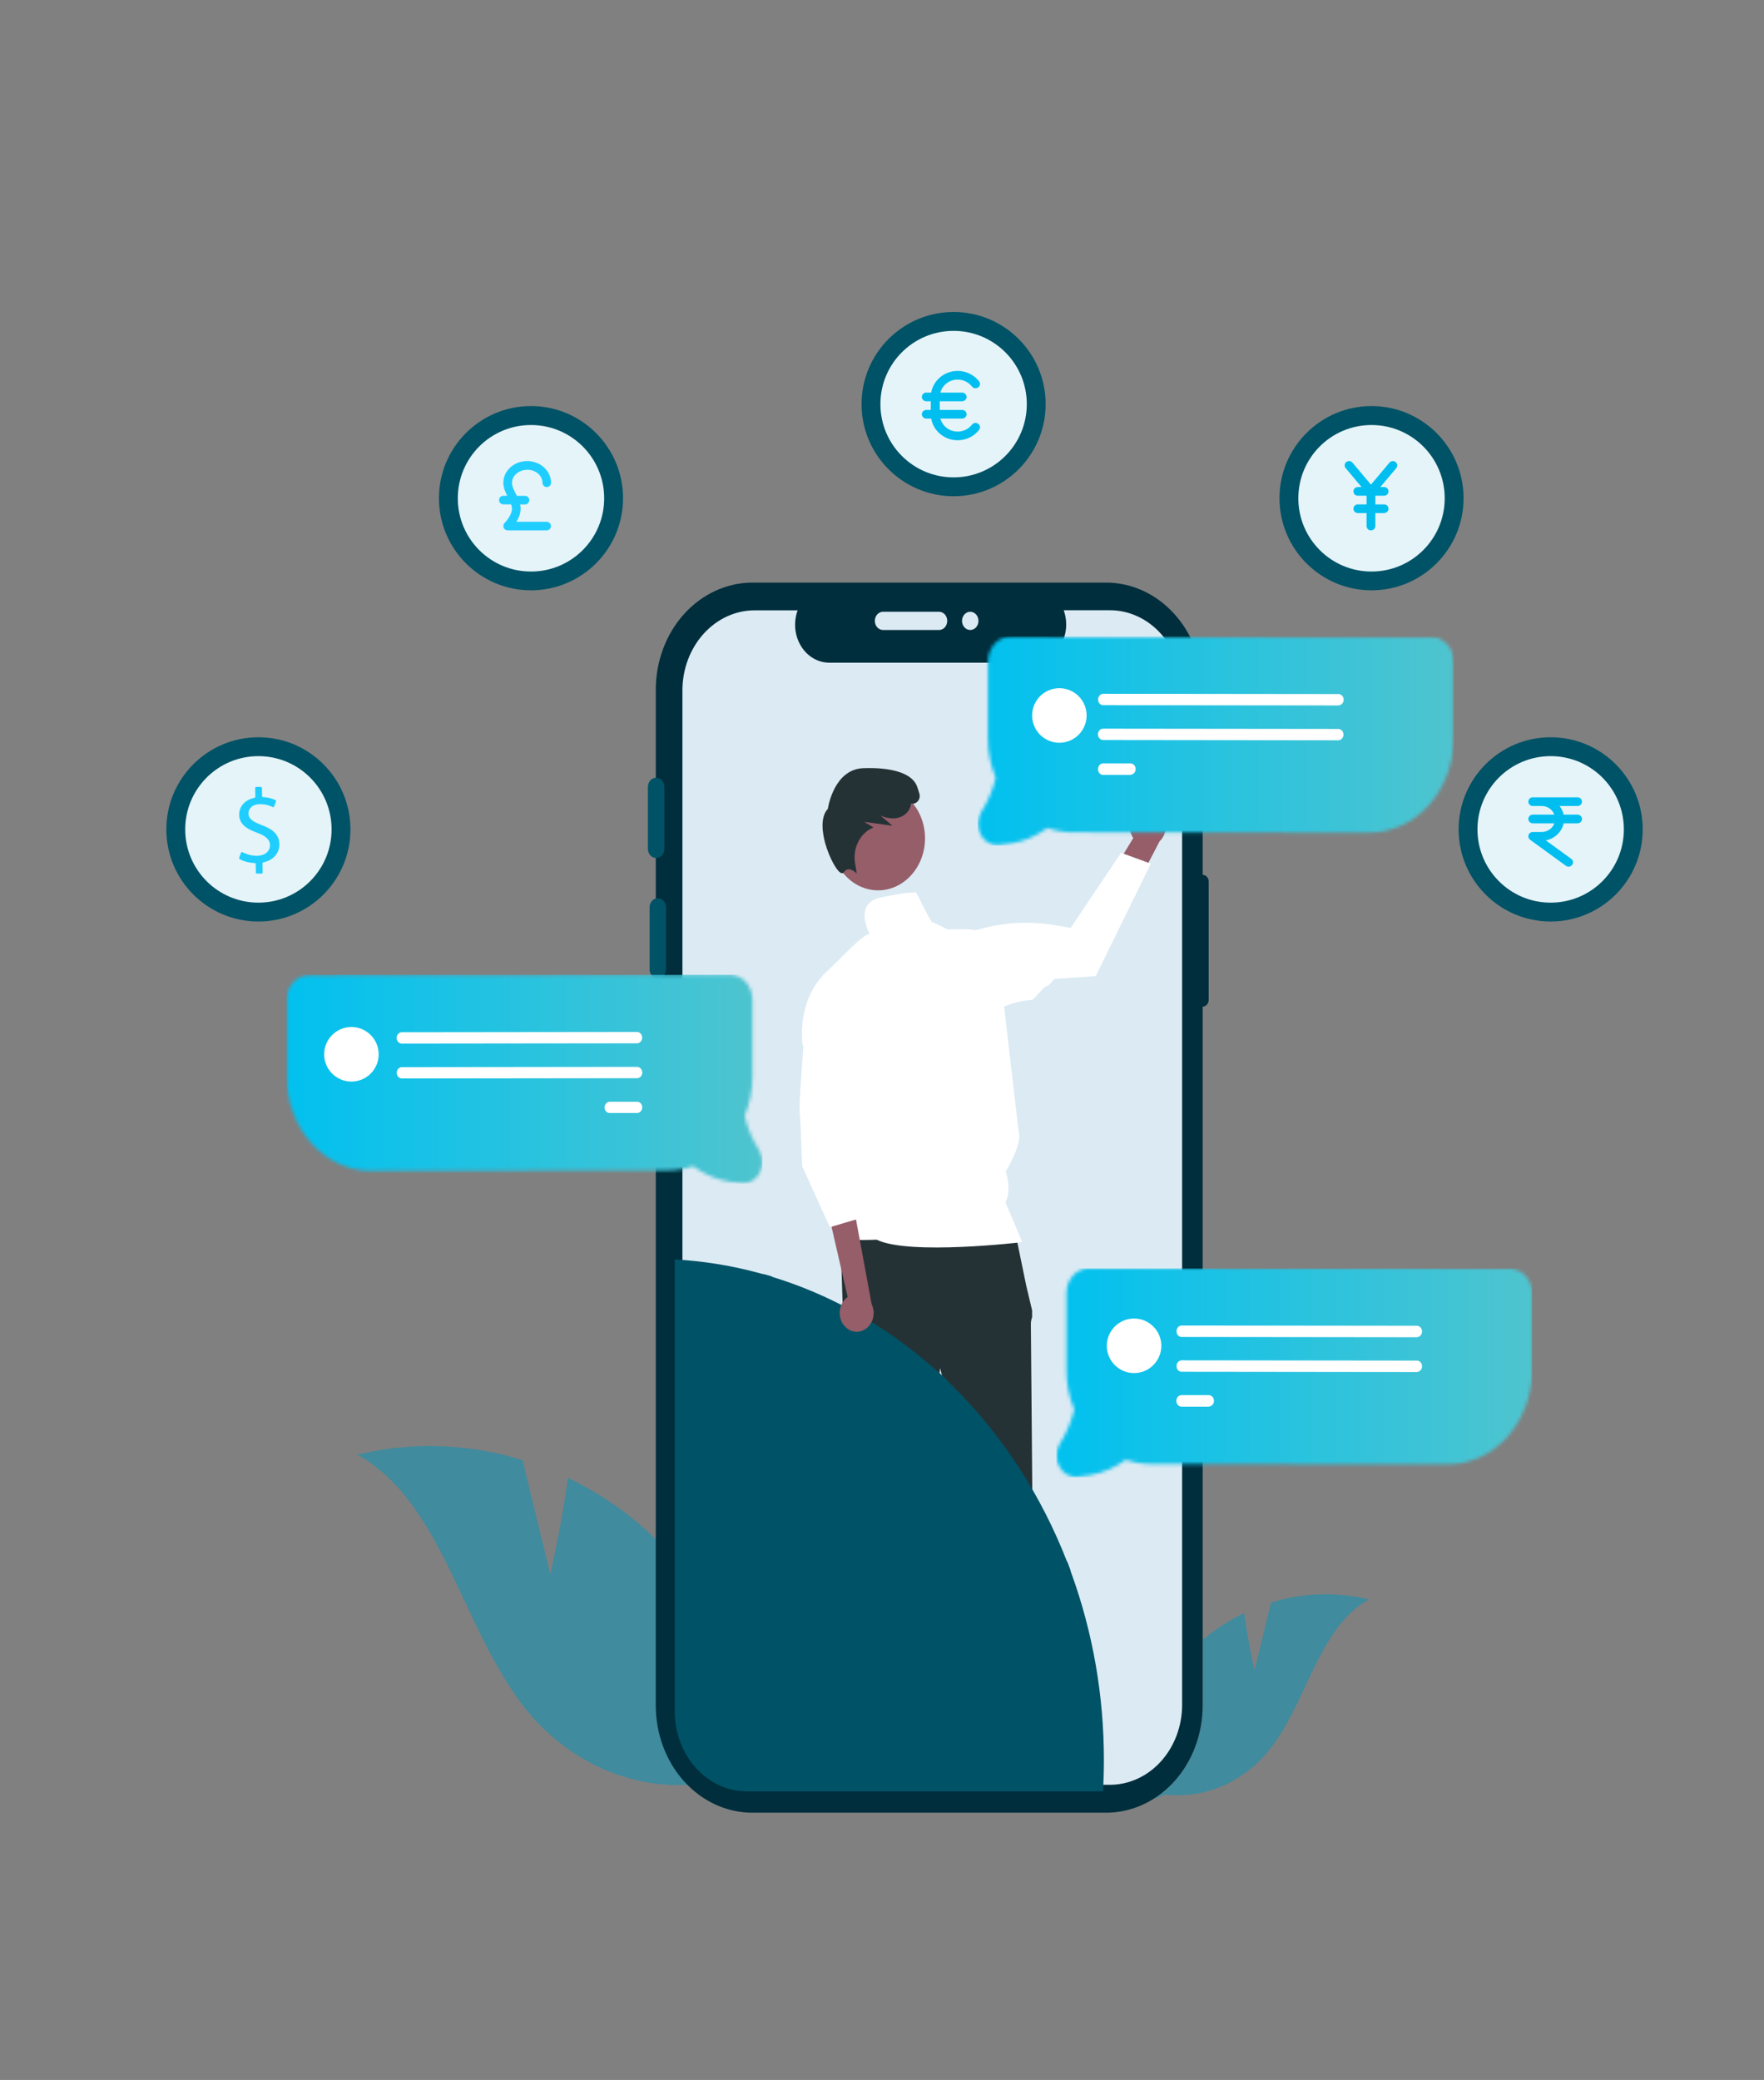 <?xml version="1.0" encoding="UTF-8"?> <svg xmlns="http://www.w3.org/2000/svg" width="509" height="600" viewBox="0 0 509 600" fill="none"><rect x="0" y="0" width="509" height="600" fill="#808080" stroke="none"/><g opacity="0.53"><mask id="mask0_1268_1939" style="mask-type:luminance" maskUnits="userSpaceOnUse" x="309" y="442" width="109" height="80"><path d="M417.944 442.007H309.791V521.525H417.944V442.007Z" fill="white"></path></mask><g mask="url(#mask0_1268_1939)"><path d="M382.523 459.893C377.211 459.893 371.899 460.685 366.74 462.295L362.016 481.791C362.016 481.791 360.075 473.512 359.002 465.336C354.737 467.354 350.728 469.935 347.051 473.027V492.012C347.051 500.214 344.114 508.084 338.878 513.885C337.065 515.903 334.997 517.615 332.8 518.995L336.273 517.667C337.499 517.82 338.725 517.871 339.951 517.871C343.986 517.871 348.021 517.104 351.852 515.571C356.832 513.578 361.377 510.384 365.08 506.219C376.93 492.702 379.816 469.858 394.985 461.375C390.874 460.379 386.711 459.893 382.548 459.893" fill="#0895BA"></path></g></g><g opacity="0.53"><path d="M124.15 417.119C117.102 417.119 110.079 417.962 103.132 419.623C128.747 433.932 133.625 472.49 153.595 495.283C159.878 502.335 167.514 507.752 175.941 511.099C182.402 513.655 189.196 514.958 196.04 514.958C198.108 514.958 200.177 514.83 202.271 514.6L222.88 522.445C222.855 521.525 222.804 520.605 222.752 519.685C220.071 518.203 217.594 516.235 215.423 513.859C210.188 508.059 207.251 500.189 207.251 492.012V467.38C201.224 456.903 193.614 447.602 184.752 439.886C178.342 434.417 171.319 429.844 163.862 426.317C162.049 440.09 158.78 454.093 158.78 454.093L150.786 421.207C142.078 418.498 133.114 417.144 124.125 417.144" fill="#0895BA"></path></g><path d="M347.025 252.358V198.954C347.025 190.752 344.088 182.882 338.853 177.107C333.618 171.307 326.544 168.062 319.138 168.062H217.113C209.733 168.062 202.633 171.332 197.398 177.107C192.162 182.908 189.226 190.778 189.226 198.954V491.987C189.226 500.189 192.162 508.059 197.398 513.859C202.633 519.66 209.707 522.905 217.113 522.905H319.138C326.518 522.905 333.618 519.66 338.853 513.859C344.088 508.059 347.025 500.189 347.025 491.987V290.38C347.255 290.38 347.485 290.329 347.689 290.227C347.893 290.124 348.098 289.997 348.251 289.792C348.404 289.613 348.532 289.409 348.634 289.153C348.736 288.924 348.762 288.668 348.762 288.412V254.3C348.762 253.789 348.583 253.278 348.251 252.92C347.919 252.563 347.459 252.358 347 252.358" fill="#002E3C"></path><path d="M341.1 199.159V491.782C341.1 497.864 338.929 503.69 335.073 508.008C331.217 512.326 325.981 514.779 320.491 514.856H320.261H217.726C212.209 514.856 206.923 512.428 203.016 508.085C199.108 503.766 196.912 497.889 196.912 491.757V199.159C196.912 193.026 199.108 187.175 203.016 182.831C206.923 178.513 212.209 176.06 217.726 176.06H230.163C229.55 177.721 229.32 179.535 229.473 181.323C229.652 183.112 230.188 184.824 231.108 186.332C232.001 187.814 233.227 189.04 234.657 189.883C236.087 190.727 237.671 191.161 239.305 191.161H297.762C299.396 191.161 300.98 190.701 302.41 189.858C303.84 189.015 305.066 187.788 305.96 186.306C306.853 184.824 307.415 183.087 307.594 181.298C307.773 179.509 307.517 177.695 306.93 176.034H320.261C325.777 176.034 331.063 178.462 334.971 182.806C338.878 187.124 341.074 193.001 341.074 199.133" fill="#DBEAF3"></path><path d="M189.813 282.254C189.174 282.254 188.587 281.973 188.127 281.488C187.693 281.002 187.438 280.313 187.438 279.623V261.736C187.438 261.046 187.693 260.382 188.127 259.871C188.561 259.385 189.174 259.104 189.813 259.104C190.451 259.104 191.038 259.385 191.498 259.871C191.932 260.356 192.188 261.021 192.188 261.736V279.623C192.188 280.313 191.932 281.002 191.498 281.488C191.064 281.973 190.451 282.254 189.813 282.254Z" fill="#005266"></path><path d="M189.328 247.504C188.689 247.504 188.102 247.222 187.642 246.737C187.208 246.251 186.953 245.562 186.953 244.872V226.985C186.953 226.295 187.208 225.631 187.642 225.12C188.076 224.634 188.689 224.353 189.328 224.353C189.966 224.353 190.554 224.634 191.013 225.12C191.447 225.605 191.703 226.27 191.703 226.985V244.872C191.703 245.562 191.447 246.251 191.013 246.737C190.579 247.222 189.966 247.504 189.328 247.504Z" fill="#005266"></path><path d="M252.432 179.1C252.432 178.41 252.688 177.746 253.122 177.235C253.581 176.75 254.169 176.469 254.807 176.469H270.947C271.586 176.469 272.173 176.75 272.633 177.235C273.067 177.721 273.322 178.41 273.322 179.1C273.322 179.79 273.067 180.48 272.633 180.966C272.199 181.451 271.586 181.732 270.947 181.732H254.807C254.169 181.732 253.581 181.451 253.122 180.966C252.688 180.48 252.432 179.79 252.432 179.1Z" fill="#DBEAF3"></path><path d="M189.813 312.789C189.174 312.789 188.587 312.508 188.127 312.023C187.693 311.537 187.438 310.847 187.438 310.158V292.271C187.438 291.581 187.693 290.917 188.127 290.406C188.561 289.92 189.174 289.639 189.813 289.639C190.451 289.639 191.038 289.92 191.498 290.406C191.932 290.891 192.188 291.556 192.188 292.271V310.158C192.188 310.847 191.932 311.537 191.498 312.023C191.064 312.508 190.451 312.789 189.813 312.789Z" fill="#005266"></path><path d="M279.962 181.732C281.264 181.732 282.337 180.557 282.337 179.1C282.337 177.644 281.264 176.469 279.962 176.469C278.66 176.469 277.587 177.644 277.587 179.1C277.587 180.557 278.66 181.732 279.962 181.732Z" fill="#DBEAF3"></path><path d="M257.872 503.511H264.256L267.295 476.195H257.872V503.511Z" fill="#955E69"></path><path d="M256.237 501.211H258.025L265.048 498.042L268.802 501.211C270.922 501.211 272.965 502.156 274.471 503.817C275.978 505.478 276.821 507.752 276.821 510.103V510.384H256.237V501.211Z" fill="#253235"></path><path d="M287.547 503.511H293.931L296.97 476.195H287.547V503.511Z" fill="#955E69"></path><path d="M285.912 501.211H287.7L294.723 498.042L298.477 501.211C300.596 501.211 302.64 502.156 304.146 503.817C305.653 505.478 306.496 507.752 306.496 510.103V510.384H285.912V501.211Z" fill="#253235"></path><path d="M292.654 354.005L242.472 355.461L243.34 382.547C243.34 382.547 242.472 389.803 244.209 391.745C245.945 393.687 246.839 393.687 245.945 397.06C245.077 400.459 249.674 405.978 249.112 406.591C248.55 407.204 247.248 410.603 247.248 410.603L251.615 438.174C251.615 438.174 254.679 486.084 255.548 487.055C256.416 488.026 257.284 487.055 256.416 489.482C255.548 491.91 254.679 490.939 255.548 491.91C256.314 492.83 257.054 493.801 257.744 494.823H268.291C268.291 494.823 269.083 489.994 269.083 489.508C269.083 489.023 269.951 486.11 269.951 485.65C269.951 485.19 269.185 484.321 269.185 484.321C268.93 483.35 268.751 482.328 268.649 481.306C268.649 480.335 266.018 443.08 266.018 443.08L271.254 394.684L283.92 442.109C283.92 442.109 283.92 483.733 284.789 484.704C285.657 485.675 285.657 485.19 285.223 487.132C284.789 489.074 283.052 488.588 284.355 490.045C284.942 490.683 285.351 490.581 285.58 490.453C285.887 490.3 285.912 490.147 285.657 491.501L285.223 493.929L298.298 494.133C298.298 494.133 300.035 490.045 299.167 488.588C298.298 487.132 298.349 487.54 299.422 485.164C300.495 482.788 300.929 482.302 300.495 481.817C300.06 481.331 300.06 478.751 300.06 478.751L297.89 432.45C297.89 432.45 297.456 383.569 297.456 382.138C297.43 381.397 297.558 380.656 297.813 379.966V377.998L296.153 371.023L292.654 354.082V354.005Z" fill="#253235"></path><path d="M253.377 256.83C260.834 256.83 266.912 250.11 266.912 241.831C266.912 233.552 260.86 226.832 253.377 226.832C245.894 226.832 239.842 233.552 239.842 241.831C239.842 250.11 245.894 256.83 253.377 256.83Z" fill="#955E69"></path><path d="M247.248 252.026L246.712 251.541C246.712 251.541 245.665 250.621 244.669 250.774C244.439 250.825 244.234 250.902 244.03 251.055C243.826 251.208 243.673 251.387 243.545 251.592L243.264 251.847L242.881 251.898C241.604 251.668 239.28 247.452 238.105 243.211C237.39 240.604 236.522 235.852 238.871 233.322C239.05 232.172 240.915 221.875 249.138 221.594C257.591 221.287 263.235 223.178 264.588 226.781C264.818 227.394 265.048 228.109 265.278 228.927C265.405 229.31 265.405 229.745 265.329 230.154C265.227 230.562 265.048 230.92 264.767 231.201C264.512 231.457 264.231 231.661 263.899 231.763C263.567 231.866 263.235 231.866 262.877 231.789C262.826 232.249 262.724 232.709 262.545 233.118C261.805 234.881 259.94 236.056 257.795 236.082C256.518 236.082 255.267 235.801 254.092 235.289L257.514 238.202L249.342 237.078L252.024 238.662L251.487 238.943C249.827 239.761 248.448 241.166 247.58 242.955C246.712 244.744 246.405 246.788 246.686 248.781L247.222 252.052L247.248 252.026Z" fill="#253235"></path><path d="M290.126 346.85C292.016 343.196 290.228 337.933 290.228 337.933C290.228 337.933 295.157 329.858 293.931 326.409L288.134 276.582C288.134 276.582 286.321 271.216 282.081 268.533C280.932 267.792 274.829 268.099 273.501 268.099L269.159 266.029C268.904 267.051 264.179 256.421 264.154 257.469C261.14 257.469 259.199 257.929 254.475 258.798C246.328 260.331 250.44 268.508 250.95 269.479C250.746 269.479 250.542 269.53 250.338 269.581C249.265 269.811 245.664 273.286 245.664 273.286L239.177 279.674C229.422 288.183 231.593 301.444 231.593 301.444L245.843 317.338L239.612 349.227C239.612 349.227 242.268 353.98 240.888 356.1C239.509 358.221 252.968 357.608 252.968 357.608C262.264 362.207 294.952 358.323 294.952 358.323C294.493 357.02 290.126 346.825 290.126 346.825" fill="white"></path><path d="M318.524 507.727C318.524 510.767 318.448 513.757 318.269 516.747H318.039H215.504C210.856 516.747 206.361 515.035 202.709 511.866C199.057 508.698 196.453 504.277 195.329 499.294C195.125 498.426 194.971 497.531 194.869 496.663C194.742 495.666 194.69 494.695 194.69 493.699V363.306C202.582 363.74 210.422 364.967 218.109 366.985C218.849 367.19 219.616 367.394 220.356 367.599L220.509 367.65C221.25 367.854 222.016 368.084 222.757 368.314C238.616 373.143 253.479 381.269 266.606 392.257C267.372 392.87 268.112 393.534 268.853 394.173L269.006 394.301C270.257 395.374 271.483 396.498 272.684 397.648C272.965 397.904 273.22 398.159 273.475 398.415C274.114 399.028 274.778 399.667 275.391 400.305C289.385 414.257 300.469 431.402 307.926 450.567C308.181 451.18 308.411 451.819 308.641 452.457C308.743 452.713 308.82 452.968 308.922 453.224C309.024 453.454 309.101 453.684 309.177 453.914C315.383 471.034 318.55 489.329 318.524 507.778" fill="#005266"></path><path d="M220.51 367.599C221.25 367.803 222.016 368.033 222.757 368.263C222.016 368.033 221.276 367.803 220.51 367.599Z" fill="#D3DBDB"></path><path d="M220.356 367.548V395.68H196.938V398.338H220.356V450.49H196.938V453.147H220.356V494.746H197.117C197.219 495.64 197.372 496.509 197.576 497.378H220.356V514.83H222.731V497.378H268.828V514.83H271.203V497.378H311.425V494.746H271.203C271.203 489.278 272.173 483.861 274.063 478.827C275.953 473.768 278.711 469.194 282.209 465.336C285.683 461.477 289.82 458.411 294.391 456.316C298.937 454.22 303.815 453.147 308.744 453.147H308.948C308.846 452.892 308.769 452.636 308.667 452.381C308.437 451.742 308.207 451.129 307.952 450.49H271.254V398.338H273.475C273.22 398.082 272.939 397.827 272.684 397.571C271.484 396.421 270.258 395.323 269.006 394.224L268.853 394.096V395.68H222.757V368.237C222.016 368.007 221.276 367.777 220.51 367.573L220.356 367.522V367.548ZM222.731 450.49V449.442C222.731 435.874 227.584 422.893 236.241 413.286C244.873 403.704 256.595 398.312 268.828 398.312V450.464H222.731V450.49ZM222.731 453.147H268.828V494.746H222.731V453.147Z" fill="#005266"></path><path d="M243.519 382.342C243.034 381.755 242.702 381.065 242.498 380.298C242.293 379.532 242.242 378.74 242.344 377.973C242.446 377.181 242.702 376.44 243.085 375.775C243.468 375.111 244.004 374.549 244.592 374.14L238.437 347.336L246.839 350.913L251.512 376.21C252.074 377.385 252.228 378.74 251.947 380.043C251.666 381.346 250.951 382.47 249.98 383.211C248.984 383.978 247.784 384.284 246.609 384.131C245.409 383.978 244.336 383.339 243.545 382.317" fill="#955E69"></path><path d="M232.206 296.359L231.44 307.066C231.44 307.066 230.495 318.82 230.75 320.992C231.006 323.164 231.465 336.451 231.465 336.451L239.459 354.005L248.525 351.322L247.989 343.094L248.525 350.658L249.725 343.963L246.712 332.567L248.525 328.555L247.605 315.064L232.206 296.385V296.359Z" fill="white"></path><mask id="mask1_1268_1939" style="mask-type:luminance" maskUnits="userSpaceOnUse" x="304" y="365" width="139" height="62"><path d="M311.629 366.449C310.812 366.832 310.097 367.394 309.484 368.11C308.309 369.515 307.671 371.355 307.722 373.246V395.118C307.696 399.079 308.462 402.988 309.969 406.591C309.126 410.117 307.722 413.465 305.832 416.429C305.244 417.374 304.912 418.473 304.861 419.623C304.81 420.773 305.066 421.897 305.576 422.919C306.087 423.916 306.853 424.733 307.747 425.295C308.667 425.832 309.688 426.088 310.735 426.011C312.012 425.934 313.289 425.755 314.566 425.525C318.243 424.887 321.768 423.379 324.858 421.079C327.233 421.923 329.735 422.331 332.238 422.331L417.637 422.408C420.855 422.408 424.047 421.718 427.035 420.364C430.023 419.01 432.705 416.991 434.978 414.461C439.6 409.223 442.179 402.171 442.128 394.863V373.399C442.179 371.636 441.618 369.898 440.622 368.544C439.549 367.139 438.042 366.244 436.408 366.04C436.178 366.014 435.948 365.989 435.718 365.989L314.259 365.861H314.234C313.366 365.861 312.497 366.066 311.706 366.449" fill="white"></path></mask><g mask="url(#mask1_1268_1939)"><path d="M442.128 365.887H304.81V426.139H442.128V365.887Z" fill="url(#paint0_linear_1268_1939)"></path></g><path d="M408.827 385.741L340.947 385.664C340.743 385.664 340.564 385.613 340.385 385.536C340.206 385.46 340.053 385.332 339.9 385.179C339.772 385.025 339.644 384.846 339.593 384.642C339.517 384.438 339.491 384.233 339.491 384.029C339.491 383.824 339.517 383.594 339.593 383.39C339.67 383.186 339.772 383.007 339.925 382.853C340.053 382.7 340.232 382.572 340.411 382.496C340.589 382.419 340.768 382.368 340.972 382.368L408.853 382.445C409.236 382.445 409.619 382.623 409.9 382.93C410.181 383.237 410.334 383.646 410.334 384.08C410.334 384.514 410.181 384.923 409.9 385.23C409.619 385.536 409.236 385.715 408.853 385.715" fill="white"></path><path d="M408.827 395.783L340.947 395.706C340.743 395.706 340.564 395.655 340.385 395.578C340.206 395.502 340.053 395.374 339.9 395.221C339.772 395.067 339.644 394.888 339.593 394.684C339.517 394.48 339.491 394.275 339.491 394.071C339.491 393.866 339.517 393.636 339.593 393.432C339.67 393.228 339.772 393.049 339.925 392.895C340.053 392.742 340.232 392.614 340.411 392.538C340.589 392.461 340.768 392.41 340.972 392.41L408.853 392.487C409.236 392.487 409.619 392.665 409.9 392.972C410.181 393.279 410.334 393.688 410.334 394.122C410.334 394.556 410.181 394.965 409.9 395.272C409.619 395.578 409.236 395.757 408.853 395.757" fill="white"></path><path d="M348.838 405.774H340.921C340.717 405.774 340.538 405.723 340.359 405.646C340.181 405.569 340.027 405.442 339.874 405.288C339.746 405.135 339.619 404.956 339.542 404.752C339.465 404.547 339.44 404.343 339.44 404.113C339.44 403.883 339.465 403.678 339.542 403.474C339.619 403.27 339.721 403.091 339.849 402.937C339.976 402.784 340.155 402.656 340.334 402.58C340.513 402.503 340.717 402.452 340.896 402.452H348.812C349.195 402.452 349.579 402.631 349.859 402.937C350.14 403.244 350.294 403.653 350.294 404.087C350.294 404.522 350.14 404.93 349.859 405.237C349.579 405.544 349.221 405.723 348.812 405.723" fill="white"></path><mask id="mask2_1268_1939" style="mask-type:luminance" maskUnits="userSpaceOnUse" x="82" y="281" width="138" height="61"><path d="M210.575 281.181L89.116 281.309C88.886 281.309 88.656 281.309 88.427 281.36C86.792 281.564 85.26 282.459 84.213 283.864C83.191 285.244 82.655 286.956 82.681 288.719V310.183C82.655 317.516 85.209 324.569 89.857 329.807C92.13 332.337 94.837 334.355 97.799 335.709C100.787 337.064 103.954 337.779 107.197 337.754L192.596 337.651C195.099 337.651 197.576 337.217 199.977 336.399C203.092 338.699 206.591 340.207 210.269 340.845C211.545 341.075 212.822 341.229 214.099 341.331C215.121 341.408 216.168 341.152 217.087 340.615C218.007 340.079 218.747 339.236 219.258 338.239C219.769 337.243 220.024 336.093 219.973 334.943C219.922 333.793 219.59 332.694 219.003 331.749C217.113 328.759 215.708 325.438 214.865 321.911C216.372 318.308 217.138 314.399 217.138 310.438V288.566C217.138 286.649 216.5 284.81 215.351 283.43C214.738 282.714 214.023 282.152 213.205 281.769C212.388 281.386 211.545 281.181 210.652 281.181" fill="white"></path></mask><g mask="url(#mask2_1268_1939)"><path d="M219.973 281.181H82.655V341.433H219.973V281.181Z" fill="url(#paint1_linear_1268_1939)"></path></g><path d="M114.45 299.4C114.45 298.966 114.603 298.557 114.884 298.25C115.165 297.944 115.548 297.765 115.931 297.765L183.812 297.688C184.195 297.688 184.578 297.867 184.859 298.173C185.139 298.48 185.293 298.889 185.293 299.323C185.293 299.758 185.139 300.167 184.859 300.473C184.578 300.78 184.195 300.959 183.812 300.959L115.931 301.035C115.548 301.035 115.165 300.856 114.884 300.55C114.603 300.243 114.45 299.834 114.45 299.4Z" fill="white"></path><path d="M114.476 309.468C114.476 309.033 114.629 308.624 114.91 308.318C115.191 308.011 115.574 307.832 115.957 307.832L183.837 307.756C184.22 307.756 184.603 307.934 184.884 308.241C185.165 308.548 185.318 308.957 185.318 309.391C185.318 309.825 185.165 310.234 184.884 310.541C184.603 310.847 184.22 311.026 183.837 311.026L115.957 311.103C115.574 311.103 115.191 310.924 114.91 310.617C114.629 310.311 114.476 309.902 114.476 309.468Z" fill="white"></path><path d="M174.439 319.458C174.439 319.024 174.592 318.615 174.873 318.308C175.154 318.002 175.537 317.823 175.92 317.823H183.837C184.22 317.823 184.603 317.976 184.884 318.283C185.165 318.59 185.318 318.998 185.318 319.433C185.318 319.867 185.165 320.276 184.884 320.583C184.603 320.889 184.22 321.068 183.837 321.068H175.92C175.537 321.068 175.154 320.915 174.873 320.608C174.592 320.302 174.439 319.893 174.439 319.458Z" fill="white"></path><path d="M328.816 233.194C328.127 233.578 327.539 234.114 327.08 234.753C326.62 235.417 326.288 236.184 326.109 237.002C325.93 237.819 325.93 238.662 326.084 239.48C326.237 240.298 326.543 241.064 327.003 241.754L316.686 258.644L326.237 258.772L334.588 242.7C335.558 241.78 336.197 240.502 336.375 239.097C336.554 237.691 336.248 236.286 335.558 235.111C334.843 233.935 333.77 233.092 332.545 232.734C331.319 232.377 330.016 232.53 328.867 233.169" fill="#955E69"></path><path d="M332.085 249.139L316.175 281.59H316.022C316.022 281.59 310.838 281.973 304.657 282.357C303.61 282.408 302.997 284.477 301.899 284.529C301.159 284.58 298.375 288.438 297.634 288.464C290.892 288.821 287.036 292.245 284.482 291.964C281.009 291.632 276.387 281.028 273.859 278.37L273.807 278.294V278.192C273.629 276.25 274.063 274.282 275.008 272.647C275.978 271.011 277.408 269.785 279.068 269.172C287.164 266.259 295.745 265.441 304.172 266.846L308.948 267.639L323.479 245.996L332.06 249.139H332.085Z" fill="white"></path><mask id="mask3_1268_1939" style="mask-type:luminance" maskUnits="userSpaceOnUse" x="282" y="183" width="138" height="61"><path d="M288.977 184.211C288.16 184.594 287.445 185.156 286.832 185.872C285.657 187.277 285.044 189.117 285.07 191.008V212.88C285.044 216.841 285.81 220.75 287.317 224.353C286.474 227.879 285.07 231.201 283.18 234.191C282.593 235.136 282.261 236.235 282.21 237.385C282.158 238.535 282.414 239.684 282.925 240.681C283.435 241.678 284.176 242.495 285.095 243.057C286.015 243.594 287.036 243.849 288.083 243.773C289.36 243.696 290.637 243.517 291.914 243.287C295.591 242.649 299.116 241.141 302.206 238.841C304.581 239.659 307.084 240.093 309.586 240.093L394.986 240.196C398.203 240.196 401.396 239.506 404.384 238.151C407.371 236.797 410.053 234.778 412.326 232.249C416.948 227.011 419.528 219.958 419.477 212.65V191.161C419.528 189.398 418.966 187.66 417.97 186.306C416.897 184.901 415.39 184.006 413.756 183.802C413.526 183.776 413.296 183.751 413.066 183.751L291.608 183.623C290.739 183.623 289.871 183.827 289.054 184.211" fill="white"></path></mask><g mask="url(#mask3_1268_1939)"><path d="M419.477 183.623H282.159V243.875H419.477V183.623Z" fill="url(#paint2_linear_1268_1939)"></path></g><path d="M386.2 203.503L318.32 203.426C318.116 203.426 317.937 203.375 317.758 203.298C317.579 203.222 317.426 203.094 317.273 202.941C317.145 202.787 317.017 202.608 316.966 202.404C316.89 202.2 316.864 201.995 316.864 201.765C316.864 201.535 316.89 201.331 316.966 201.152C317.043 200.948 317.145 200.769 317.298 200.615C317.426 200.462 317.605 200.334 317.784 200.258C317.962 200.181 318.141 200.13 318.345 200.13L386.226 200.207C386.609 200.207 386.992 200.385 387.273 200.692C387.554 200.999 387.707 201.407 387.707 201.842C387.707 202.276 387.554 202.685 387.273 202.992C386.992 203.298 386.609 203.477 386.226 203.477" fill="white"></path><path d="M386.175 213.545L318.295 213.468C317.912 213.468 317.529 213.289 317.248 212.982C316.967 212.676 316.813 212.267 316.813 211.833C316.813 211.398 316.967 210.989 317.248 210.683C317.529 210.376 317.912 210.197 318.295 210.197L386.175 210.274C386.558 210.274 386.941 210.453 387.222 210.759C387.503 211.066 387.656 211.475 387.656 211.909C387.656 212.344 387.503 212.752 387.222 213.059C386.941 213.366 386.558 213.545 386.175 213.545Z" fill="white"></path><path d="M326.211 223.536H318.295C318.09 223.536 317.911 223.485 317.733 223.408C317.554 223.331 317.401 223.203 317.247 223.05C317.12 222.897 316.992 222.718 316.941 222.514C316.864 222.309 316.839 222.105 316.839 221.875C316.839 221.645 316.864 221.44 316.941 221.236C317.018 221.032 317.12 220.853 317.247 220.699C317.375 220.546 317.554 220.418 317.733 220.342C317.911 220.265 318.116 220.214 318.295 220.214H326.211C326.594 220.214 326.977 220.393 327.258 220.699C327.539 221.006 327.693 221.415 327.693 221.849C327.693 222.284 327.539 222.692 327.258 222.999C326.977 223.306 326.62 223.485 326.211 223.485" fill="white"></path><path d="M74.56 265.825C89.218 265.825 101.119 253.917 101.119 239.25C101.119 224.583 89.218 212.676 74.56 212.676C59.901 212.676 48 224.583 48 239.25C48 253.917 59.901 265.825 74.56 265.825Z" fill="#005266"></path><path d="M74.559 260.382C86.23 260.382 95.679 250.928 95.679 239.25C95.679 227.573 86.23 218.119 74.559 218.119C62.889 218.119 53.44 227.573 53.44 239.25C53.44 250.928 62.889 260.382 74.559 260.382Z" fill="#E4F4F9"></path><path d="M73.836 251.736L73.79 249.269C73.79 249.093 73.653 248.96 73.469 248.96C71.863 248.894 70.234 248.454 69.155 247.815C69.017 247.727 68.971 247.595 69.017 247.441L69.522 246.009C69.591 245.811 69.82 245.744 70.004 245.833C71.129 246.449 72.62 246.89 74.204 246.868C76.43 246.846 77.921 245.568 77.898 243.828C77.898 242.154 76.636 241.141 74.295 240.26C71.06 239.093 69.063 237.705 69.017 235.062C68.971 232.617 70.692 230.722 73.423 230.15C73.561 230.128 73.676 229.996 73.676 229.841L73.63 227.33C73.63 227.154 73.767 227 73.951 227H75.236C75.42 227 75.558 227.132 75.581 227.308L75.626 229.643C75.626 229.819 75.764 229.93 75.948 229.952C77.508 230.018 78.633 230.392 79.482 230.811C79.619 230.877 79.688 231.053 79.642 231.207L79.115 232.617C79.046 232.793 78.839 232.881 78.656 232.793C77.921 232.441 76.728 231.956 75.007 231.978C72.597 232 71.702 233.432 71.702 234.643C71.725 236.229 72.895 237 75.649 238.057C78.908 239.291 80.56 240.855 80.606 243.564C80.652 245.899 79.046 248.123 75.993 248.762C75.856 248.784 75.741 248.916 75.741 249.07L75.787 251.67C75.787 251.846 75.649 251.978 75.466 252H74.135C73.951 252 73.813 251.868 73.79 251.714L73.836 251.736Z" fill="#1FCEFF"></path><path d="M153.217 170.285C167.876 170.285 179.776 158.378 179.776 143.711C179.776 129.044 167.876 117.136 153.217 117.136C138.558 117.136 126.657 129.044 126.657 143.711C126.657 158.378 138.558 170.285 153.217 170.285Z" fill="#005266"></path><path d="M153.217 164.868C164.888 164.868 174.337 155.413 174.337 143.736C174.337 132.059 164.888 122.604 153.217 122.604C141.546 122.604 132.097 132.059 132.097 143.736C132.097 155.413 141.546 164.868 153.217 164.868Z" fill="#E4F4F9"></path><path d="M275.161 143.148C289.819 143.148 301.72 131.241 301.72 116.574C301.72 101.907 289.819 90 275.161 90C260.502 90 248.601 101.907 248.601 116.574C248.601 131.241 260.502 143.148 275.161 143.148Z" fill="#005266"></path><path d="M275.161 137.706C286.832 137.706 296.281 128.252 296.281 116.574C296.281 104.897 286.832 95.443 275.161 95.443C263.49 95.443 254.041 104.897 254.041 116.574C254.041 128.252 263.49 137.706 275.161 137.706Z" fill="#E4F4F9"></path><path d="M395.751 170.285C410.41 170.285 422.311 158.378 422.311 143.711C422.311 129.044 410.41 117.136 395.751 117.136C381.093 117.136 369.192 129.044 369.192 143.711C369.192 158.378 381.093 170.285 395.751 170.285Z" fill="#005266"></path><path d="M395.751 164.868C407.422 164.868 416.871 155.413 416.871 143.736C416.871 132.059 407.422 122.604 395.751 122.604C384.08 122.604 374.631 132.059 374.631 143.736C374.631 155.413 384.08 164.868 395.751 164.868Z" fill="#E4F4F9"></path><path d="M447.44 265.825C462.099 265.825 474 253.917 474 239.25C474 224.583 462.099 212.676 447.44 212.676C432.782 212.676 420.881 224.583 420.881 239.25C420.881 253.917 432.782 265.825 447.44 265.825Z" fill="#005266"></path><path d="M447.44 260.382C459.111 260.382 468.56 250.928 468.56 239.25C468.56 227.573 459.111 218.119 447.44 218.119C435.769 218.119 426.32 227.573 426.32 239.25C426.32 250.928 435.769 260.382 447.44 260.382Z" fill="#E4F4F9"></path><path d="M101.4 311.997C105.741 311.997 109.266 308.471 109.266 304.127C109.266 299.783 105.741 296.257 101.4 296.257C97.058 296.257 93.534 299.783 93.534 304.127C93.534 308.471 97.058 311.997 101.4 311.997Z" fill="white"></path><path d="M305.679 214.26C310.02 214.26 313.544 210.734 313.544 206.39C313.544 202.046 310.02 198.52 305.679 198.52C301.337 198.52 297.813 202.046 297.813 206.39C297.813 210.734 301.337 214.26 305.679 214.26Z" fill="white"></path><path d="M327.233 396.089C331.574 396.089 335.099 392.563 335.099 388.219C335.099 383.875 331.574 380.349 327.233 380.349C322.891 380.349 319.367 383.875 319.367 388.219C319.367 392.563 322.891 396.089 327.233 396.089Z" fill="white"></path><path d="M280.453 122.498C279.468 123.77 277.961 124.499 276.324 124.499C273.926 124.499 271.923 122.9 271.345 120.749H277.614C278.327 120.749 278.904 120.19 278.904 119.499C278.904 118.808 278.327 118.249 277.614 118.249H271.162V115.749H277.614C278.327 115.749 278.904 115.19 278.904 114.499C278.904 113.808 278.327 113.249 277.614 113.249H271.345C271.921 111.098 273.925 109.499 276.324 109.499C277.96 109.499 279.467 110.229 280.454 111.5C280.882 112.053 281.691 112.164 282.259 111.748C282.829 111.334 282.943 110.55 282.515 109.999C281.058 108.12 278.742 107 276.323 107C272.494 107 269.314 109.708 268.697 113.25H267.29C266.577 113.25 266 113.809 266 114.5C266 115.191 266.577 115.75 267.29 115.75H268.581V118.25H267.29C266.577 118.25 266 118.809 266 119.5C266 120.191 266.577 120.75 267.29 120.75H268.697C269.314 124.292 272.494 127 276.323 127C278.779 127 281.036 125.907 282.516 124.001C282.943 123.449 282.829 122.666 282.259 122.251C281.689 121.839 280.882 121.948 280.453 122.5V122.498Z" fill="#00BEF0"></path><path d="M152.151 135.508C154.562 135.508 156.525 137.18 156.525 139.259C156.525 139.581 156.653 139.902 156.888 140.138C157.122 140.374 157.442 140.503 157.762 140.503C158.082 140.503 158.403 140.374 158.637 140.138C158.872 139.902 159 139.581 159 139.259C159 135.808 155.906 133 152.108 133C148.31 133 145.238 135.808 145.238 139.259C145.238 140.588 145.771 141.832 146.347 143.011H145.238C144.918 143.011 144.576 143.139 144.363 143.375C144.128 143.611 144 143.932 144 144.254C144 144.576 144.128 144.897 144.363 145.133C144.597 145.369 144.918 145.497 145.238 145.497H147.478C147.627 145.905 147.713 146.312 147.734 146.741C147.734 148.348 146.198 150.256 145.6 150.856C145.43 151.028 145.302 151.264 145.259 151.499C145.216 151.735 145.259 151.992 145.323 152.228C145.43 152.464 145.579 152.657 145.792 152.786C146.006 152.936 146.24 153 146.475 153H157.741C158.061 153 158.381 152.871 158.616 152.636C158.851 152.4 158.979 152.078 158.979 151.757C158.979 151.435 158.851 151.114 158.616 150.878C158.381 150.642 158.061 150.513 157.741 150.513H149.014C149.654 149.463 150.23 148.134 150.23 146.762C150.23 146.333 150.166 145.926 150.081 145.519H151.489C151.809 145.519 152.151 145.39 152.364 145.154C152.599 144.919 152.727 144.597 152.727 144.275C152.727 143.954 152.599 143.632 152.364 143.397C152.129 143.161 151.809 143.032 151.489 143.032H149.121C149.036 142.839 148.929 142.668 148.844 142.475C148.267 141.317 147.734 140.245 147.734 139.281C147.734 137.223 149.697 135.529 152.108 135.529L152.151 135.508Z" fill="#1FCEFF"></path><path d="M400.938 133.449L395.587 139.798L390.237 133.449C389.789 132.919 388.995 132.848 388.455 133.289C387.919 133.731 387.846 134.519 388.293 135.051L392.886 140.5H391.793C391.094 140.5 390.529 141.059 390.529 141.75C390.529 142.44 391.094 143 391.793 143H394.322V145.5H391.793C391.094 145.5 390.529 146.059 390.529 146.75C390.529 147.44 391.094 148 391.793 148H394.322V151.75C394.322 152.441 394.888 153 395.586 153C396.285 153 396.851 152.441 396.851 151.75V148H399.379C400.078 148 400.644 147.44 400.644 146.75C400.644 146.059 400.078 145.5 399.379 145.5H396.851V143H399.379C400.078 143 400.644 142.44 400.644 141.75C400.644 141.059 400.078 140.5 399.379 140.5H398.287L402.88 135.051C403.326 134.519 403.254 133.731 402.717 133.289C402.178 132.848 401.382 132.919 400.936 133.449H400.938Z" fill="#00BEF0"></path><path d="M455.194 232.5C455.906 232.5 456.484 231.941 456.484 231.25C456.484 230.559 455.906 230 455.194 230H442.29C441.577 230 441 230.559 441 231.25C441 231.941 441.577 232.5 442.29 232.5H444.871C446.551 232.5 447.97 233.548 448.504 235H442.29C441.577 235 441 235.56 441 236.25C441 236.941 441.577 237.5 442.29 237.5H448.504C447.97 238.953 446.551 240.001 444.871 240.001H442.29C441.734 240.001 441.242 240.344 441.067 240.855C440.89 241.365 441.072 241.928 441.516 242.25L451.839 249.75C452.071 249.919 452.342 250 452.611 250C453.004 250 453.39 249.828 453.644 249.5C454.072 248.948 453.957 248.165 453.386 247.751L446.024 242.401C448.612 241.948 450.657 239.989 451.182 237.5H455.194C455.906 237.5 456.484 236.941 456.484 236.25C456.484 235.56 455.906 235 455.194 235H451.192C450.997 234.071 450.57 233.23 450 232.5H455.195H455.194Z" fill="#00BEF0"></path><defs><linearGradient id="paint0_linear_1268_1939" x1="303.457" y1="391.969" x2="440.724" y2="391.969" gradientUnits="userSpaceOnUse"><stop stop-color="#00C1F0"></stop><stop offset="1" stop-color="#4EC4CF"></stop></linearGradient><linearGradient id="paint1_linear_1268_1939" x1="81.403" y1="307.545" x2="218.67" y2="307.545" gradientUnits="userSpaceOnUse"><stop stop-color="#00C1F0"></stop><stop offset="1" stop-color="#4EC4CF"></stop></linearGradient><linearGradient id="paint2_linear_1268_1939" x1="281.112" y1="210.421" x2="418.379" y2="210.421" gradientUnits="userSpaceOnUse"><stop stop-color="#00C1F0"></stop><stop offset="1" stop-color="#4EC4CF"></stop></linearGradient></defs></svg> 